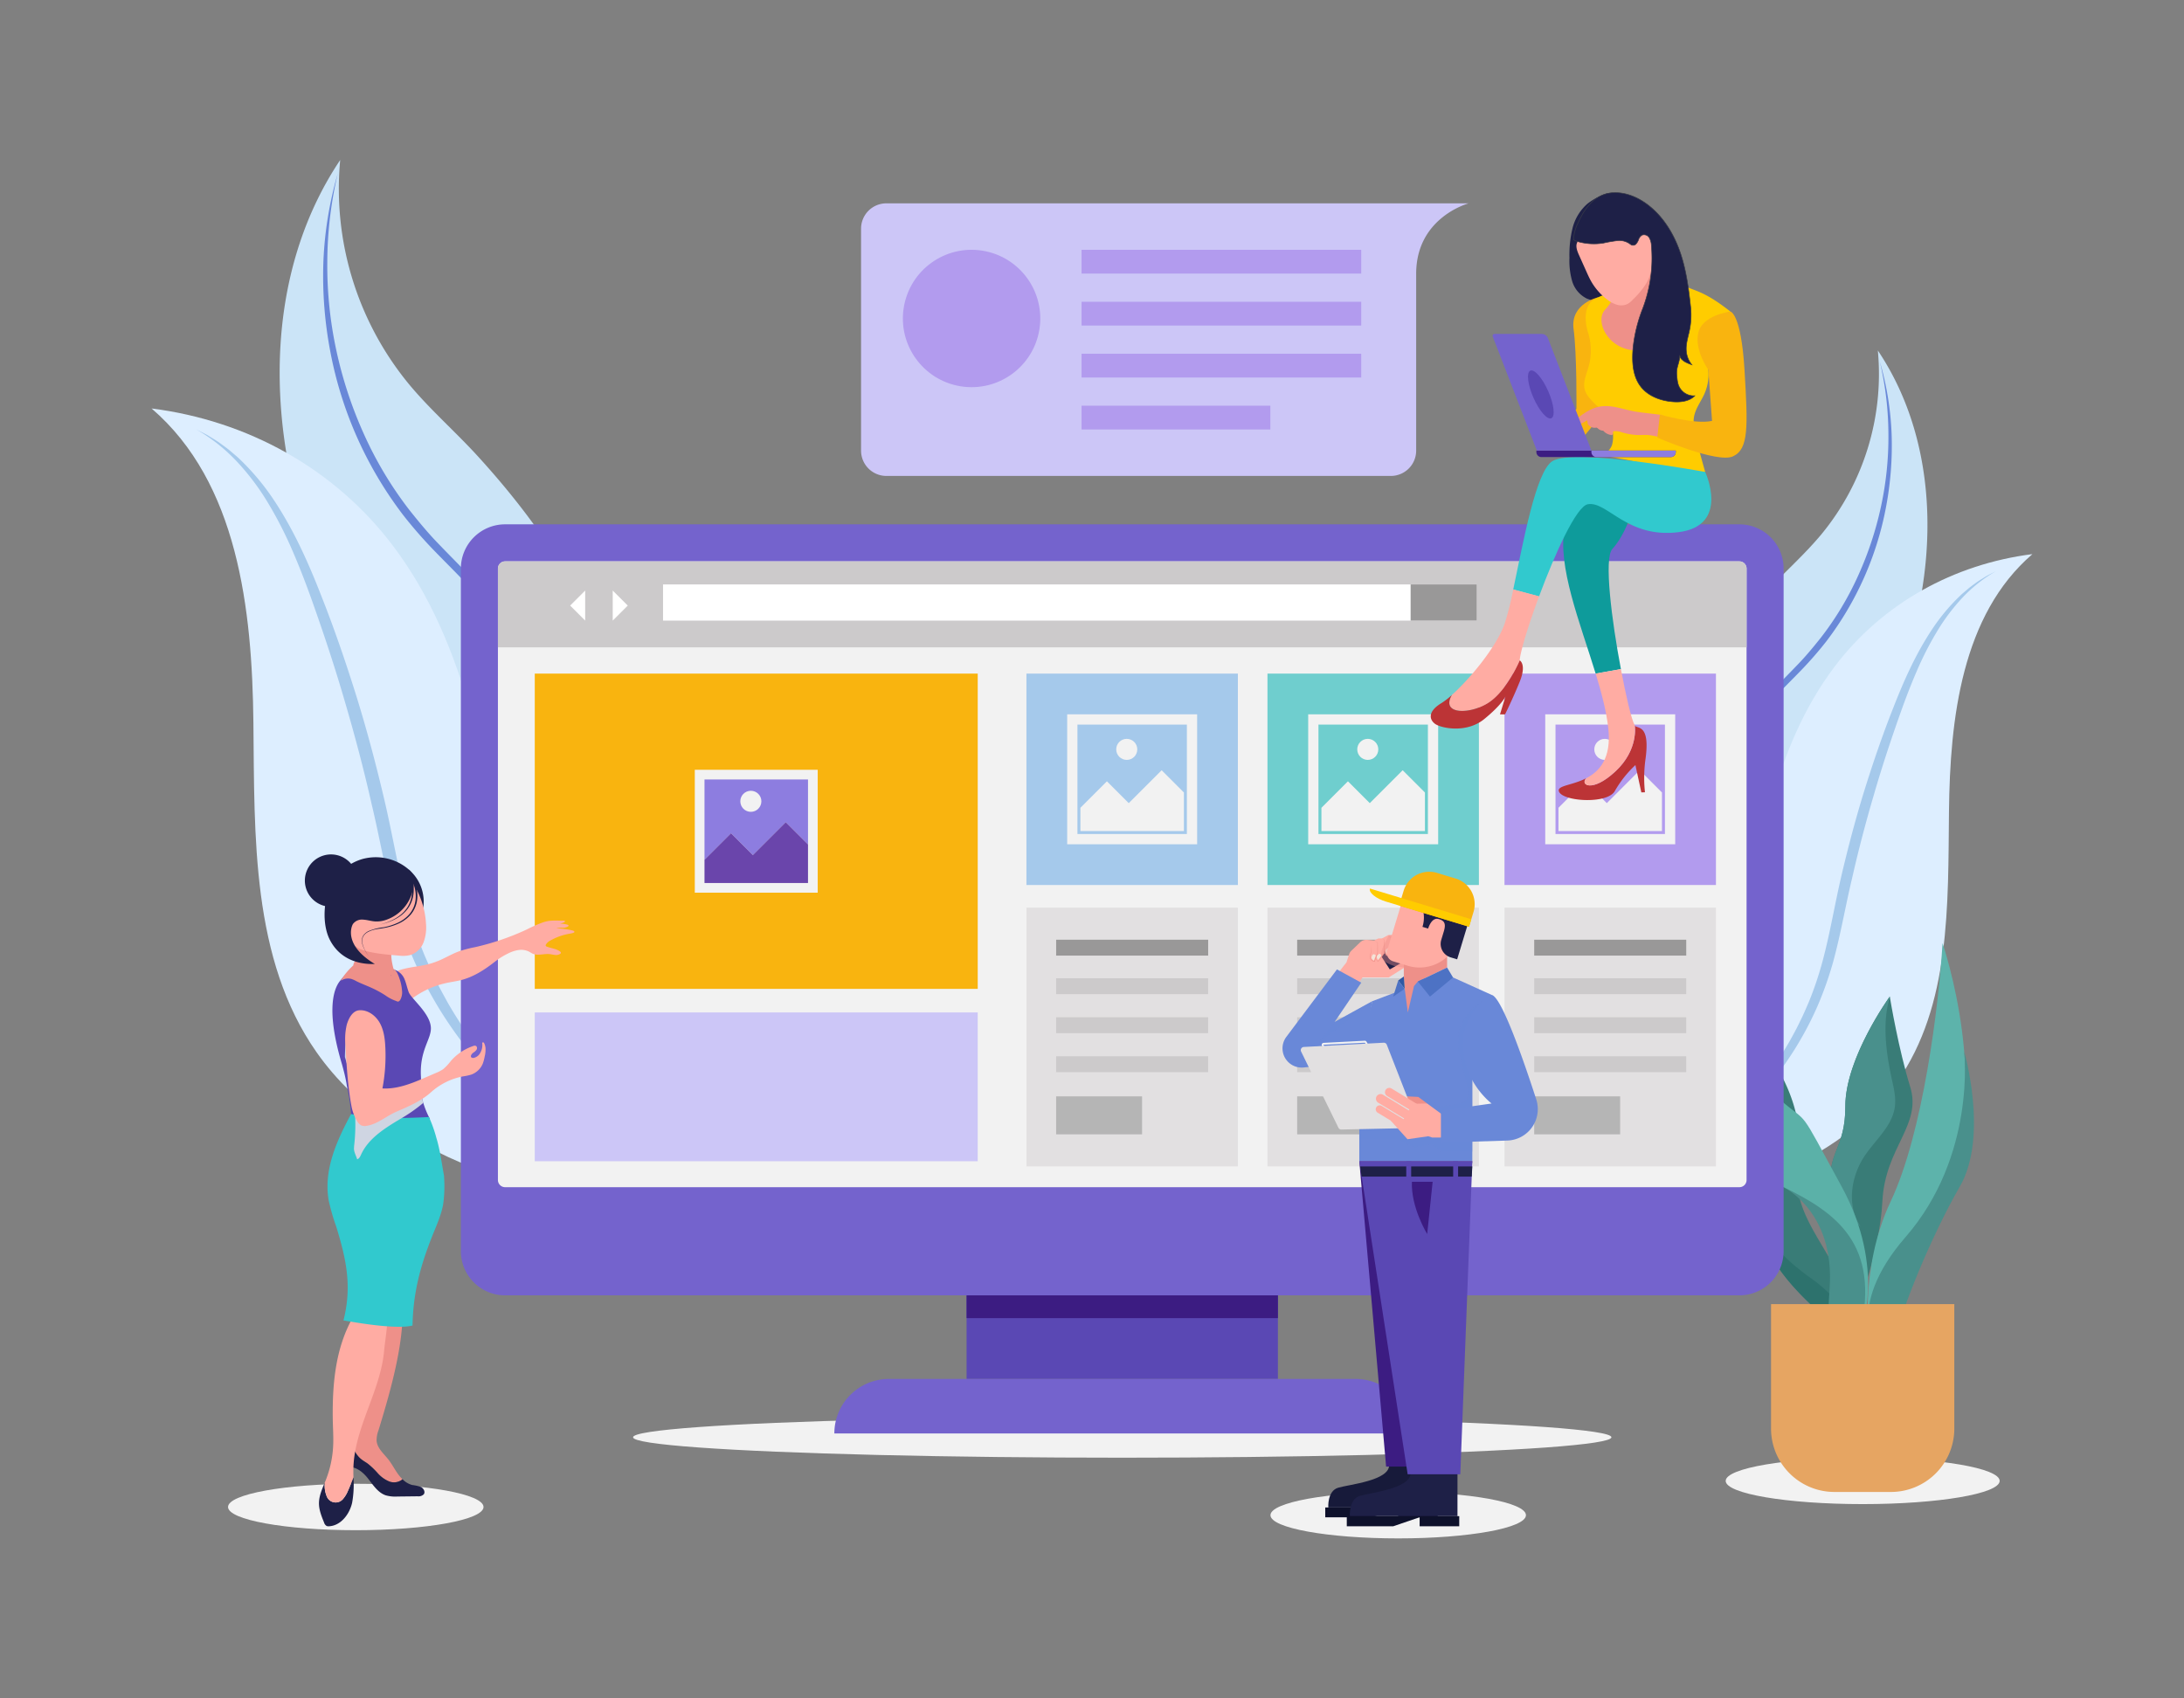 <svg xmlns="http://www.w3.org/2000/svg" viewBox="0 0 900 700"><rect x="0" y="0" width="900" height="700" fill="#808080" stroke="none"/><g data-name="Web Design and Development"><path fill="#cbe4f7" d="M252.565,295.232c-37.65,13.147-83.138-1.204-106.425-33.577-6.47-8.994-11.288-19.073-15.396-29.363-21.43-53.673-22.741-118.349,9.445-166.35a126.715,126.715,0,0,0,28.331,92.389c8.744,10.541,19.148,19.577,28.375,29.698C223.754,217.492,250.251,255.431,252.565,295.232Z"></path><path fill="#def" d="M284.435,501.078c-28.582-4.041-57.396-8.169-84.55-17.965s-52.873-25.797-69.441-49.435c-26.891-38.367-25.522-88.933-26.02-135.782s-6.434-98.996-41.96-129.542c39.47,4.987,75.4,24.763,99.398,56.494,31.154,41.192,38.824,94.846,48.421,145.593S244.766,468.006,284.435,501.078Z"></path><path fill="#a5c9eb" d="M80.651,176.848c1.625.843,3.271,1.662,4.893,2.532,1.553.979,3.15,1.906,4.68,2.936,1.471,1.107,3.005,2.147,4.425,3.327l2.11,1.799c.705.6,1.42,1.19,2.065,1.852a98.758,98.758,0,0,1,14.193,17.042c8.201,12.369,14.237,25.989,19.56,39.691,5.405,13.682,10.155,27.62,14.531,41.671,4.332,14.067,8.099,28.306,11.444,42.641,3.338,14.362,5.7,28.861,9.455,42.831a172.815,172.815,0,0,0,6.92,20.507c1.442,3.311,2.834,6.647,4.488,9.863,1.512,3.287,3.308,6.428,5.031,9.611a177.389,177.389,0,0,0,60.014,62.22c-26.094-13.5-48.281-34.692-63.719-60.037a167.55,167.55,0,0,1-10.26-19.773,177.845,177.845,0,0,1-7.505-21.005c-4.009-14.323-6.401-28.811-9.793-42.986-3.214-14.241-6.933-28.368-11.059-42.375-4.059-14.029-8.665-27.896-13.56-41.666-2.447-6.883-5.069-13.675-7.954-20.351a162.129,162.129,0,0,0-9.866-19.4,100.378,100.378,0,0,0-12.992-17.408A72.376,72.376,0,0,0,80.651,176.848Z"></path><path fill="#6988d8" d="M139.186,71.538a161.269,161.269,0,0,0-4.313,36.469,165.17,165.17,0,0,0,3.724,36.388,171.254,171.254,0,0,0,11.434,34.661,154.305,154.305,0,0,0,18.748,31.243c3.795,4.752,7.644,9.453,11.919,13.833,4.218,4.43,8.62,8.735,12.83,13.271a247.715,247.715,0,0,1,23.206,28.903c3.536,5.069,6.779,10.332,9.951,15.627,1.514,2.691,3.106,5.336,4.53,8.075l2.18,4.082,2.071,4.138c1.387,2.755,2.609,5.59,3.91,8.383,1.19,2.845,2.476,5.645,3.574,8.525,2.356,5.693,4.324,11.536,6.21,17.388a276.801,276.801,0,0,0-15.136-33.559c-2.833-5.438-5.939-10.724-9.126-15.953-3.276-5.175-6.617-10.309-10.242-15.241a271.194,271.194,0,0,0-23.403-28.219c-4.207-4.431-8.597-8.732-12.885-13.184a184.83,184.83,0,0,1-12.206-14.053,159.872,159.872,0,0,1-30.045-67.415,165.714,165.714,0,0,1-2.854-36.931A151.396,151.396,0,0,1,139.186,71.538Z"></path><path fill="#cbe4f7" d="M681.733,332.37c30.857,10.775,68.138-.987,87.224-27.52a111.921,111.921,0,0,0,12.618-24.065c17.564-43.99,18.638-96.997-7.741-136.338a103.854,103.854,0,0,1-23.22,75.721c-7.166,8.639-15.693,16.045-23.255,24.34C705.346,268.656,683.629,299.75,681.733,332.37Z"></path><path fill="#def" d="M655.613,501.078c23.426-3.312,47.041-6.695,69.296-14.723s43.334-21.142,56.913-40.516c22.039-31.445,20.917-72.888,21.326-111.285s5.273-81.136,34.39-106.17c-32.349,4.088-61.796,20.296-81.465,46.302-25.533,33.76-31.82,77.734-39.685,119.325S688.125,473.973,655.613,501.078Z"></path><path fill="#a5c9eb" d="M822.63,235.345c-1.332.691-2.681,1.362-4.01,2.075-1.273.802-2.582,1.562-3.836,2.406-1.206.907-2.463,1.76-3.627,2.727l-1.729,1.474c-.577.491-1.164.975-1.693,1.518a80.945,80.945,0,0,0-11.632,13.967c-6.722,10.138-11.668,21.3-16.031,32.53-4.43,11.214-8.323,22.637-11.91,34.153-3.551,11.529-6.638,23.199-9.38,34.948-2.736,11.771-4.671,23.654-7.749,35.103a141.643,141.643,0,0,1-5.671,16.808c-1.182,2.713-2.322,5.448-3.679,8.083-1.24,2.694-2.712,5.268-4.124,7.877a145.384,145.384,0,0,1-49.186,50.994,133.904,133.904,0,0,0,52.223-49.205,137.315,137.315,0,0,0,8.409-16.205,145.765,145.765,0,0,0,6.151-17.215c3.285-11.739,5.246-23.613,8.026-35.23,2.634-11.672,5.682-23.25,9.064-34.73,3.326-11.498,7.102-22.863,11.114-34.148,2.005-5.641,4.155-11.208,6.519-16.679a132.847,132.847,0,0,1,8.086-15.9,82.262,82.262,0,0,1,10.648-14.267A59.316,59.316,0,0,1,822.63,235.345Z"></path><path fill="#6988d8" d="M774.656,149.034a132.177,132.177,0,0,1,3.535,29.889,135.375,135.375,0,0,1-3.053,29.823,140.358,140.358,0,0,1-9.371,28.407,126.467,126.467,0,0,1-15.366,25.606c-3.11,3.895-6.265,7.747-9.769,11.337-3.457,3.631-7.064,7.159-10.515,10.877a203.034,203.034,0,0,0-19.019,23.688c-2.898,4.154-5.556,8.467-8.155,12.807-1.24,2.206-2.545,4.373-3.712,6.618l-1.787,3.345-1.697,3.392c-1.136,2.258-2.139,4.581-3.204,6.87-.975,2.332-2.03,4.627-2.929,6.987-1.931,4.666-3.544,9.454-5.089,14.251a226.854,226.854,0,0,1,12.405-27.504c2.322-4.456,4.867-8.79,7.48-13.075,2.685-4.241,5.423-8.449,8.394-12.491a222.274,222.274,0,0,1,19.181-23.128c3.448-3.631,7.046-7.157,10.56-10.806a151.504,151.504,0,0,0,10.004-11.518,131.027,131.027,0,0,0,24.624-55.252,135.825,135.825,0,0,0,2.339-30.268A124.087,124.087,0,0,0,774.656,149.034Z"></path><ellipse cx="146.614" cy="621.111" fill="#f2f2f2" rx="52.641" ry="9.569"></ellipse><ellipse cx="576.185" cy="624.49" fill="#f2f2f2" rx="52.641" ry="9.569"></ellipse><ellipse cx="462.463" cy="592.379" fill="#f2f2f2" rx="201.589" ry="8.418"></ellipse><ellipse cx="767.587" cy="610.361" fill="#f2f2f2" rx="56.45" ry="9.563"></ellipse><path fill="#397c77" d="M754.384,490.654c.156,1.59.39,3.329.725,5.255,3.812,21.744,9.153,45.773,9.153,45.773s10.299-24.029,11.445-46.538c1.146-22.501,16.404-31.272,11.438-47.294-4.732-15.297-8.077-35.217-8.366-36.987-.015-.078-.023-.125-.023-.125s-18.306,25.284-18.306,45.118C760.449,473.938,752.848,474.273,754.384,490.654Z"></path><path fill="#49908c" d="M754.384,490.654a137.166,137.166,0,0,0,12.404,14.993c-5.925-8.654-4.101-20.895,1.824-29.549,4.444-6.487,11.141-12.053,12.225-19.834.585-4.179-.585-8.366-1.458-12.49-2.269-10.728-3.703-22.649-.6-32.909-.015-.078-.023-.125-.023-.125s-18.306,25.284-18.306,45.118C760.449,473.938,752.848,474.273,754.384,490.654Z"></path><path fill="#397c77" d="M726.53,505.691c.008.008.008.008.008.016a31.612,31.612,0,0,0,1.107,6.3c5.723,19.53,38.523,41.883,38.523,41.883a.137.137,0,0,0-.008-.039c-3.438-35.825-29.362-48.026-25.167-74.012,4.132-25.627-12.864-45.914-13.34-46.467C736.58,450.226,724.745,484.757,726.53,505.691Z"></path><path fill="#2d726d" d="M726.538,505.706a31.612,31.612,0,0,0,1.107,6.3c5.723,19.53,38.523,41.883,38.523,41.883a.137.137,0,0,0-.008-.039c-.133-.85-2.534-14.65-19.904-27.038C731.122,516.013,727.349,507.959,726.538,505.706Z"></path><path fill="#5db3ab" d="M800.499,388.726s21.361,62.556,0,101.464-30.134,63.701-30.134,63.701-4.577-30.515,8.773-58.742S798.973,414.282,800.499,388.726Z"></path><path fill="#49908c" d="M734.51,489.045s21.742,9.918,19.454,41.959,2.289,40.051,2.289,40.051l10.299-22.124s9.155-28.227-8.01-51.876Z"></path><path fill="#5bb1a8" d="M697.128,410.849s15.258,4.959,16.402,25.938-1.144,41.577,20.979,52.258,40.433,23.649,32.041,59.886c0,0,11.062-25.557-7.629-59.886s-12.77-24.794-25.457-35.856S712.767,408.56,697.128,410.849Z"></path><path fill="#49908c" d="M809.421,433.37s10.152,34.975-1.794,55.675-24.714,52.145-27.186,64.844-6.59,4.049-6.59,4.049-14.592-18.181,11.411-48.085C814.423,476.318,809.421,433.37,809.421,433.37Z"></path><path fill="#e6a562" d="M805.35,537.495V588.792a26.129,26.129,0,0,1-26.129,26.129h-23.268A26.129,26.129,0,0,1,729.824,588.792V537.495Z"></path><path fill="#7463cd" d="M208.155,216.105H716.772a18.234,18.234,0,0,1,18.234,18.234V515.656a18.234,18.234,0,0,1-18.234,18.234H208.155a18.234,18.234,0,0,1-18.234-18.234V234.339A18.234,18.234,0,0,1,208.155,216.105Z"></path><path fill="#f2f2f2" d="M208.155,231.372H716.772a2.967,2.967,0,0,1,2.967,2.967V486.342a2.966,2.966,0,0,1-2.966,2.966H208.155a2.966,2.966,0,0,1-2.966-2.966V234.339A2.966,2.966,0,0,1,208.155,231.372Z"></path><path fill="#cccacb" d="M719.738,266.804V234.339a2.97,2.97,0,0,0-2.966-2.967H208.155a2.97,2.97,0,0,0-2.966,2.967v32.465Z"></path><rect width="128.296" height="34.453" x="398.316" y="533.89" fill="#5a48b4"></rect><rect width="128.296" height="9.39" x="398.316" y="533.89" fill="#3c1c82"></rect><path fill="#7463cd" d="M558.637,568.343H366.29a22.465,22.465,0,0,0-22.465,22.465h237.277A22.465,22.465,0,0,0,558.637,568.343Z"></path><path fill="#ccc6f7" d="M583.585,83.806H365.266a10.432,10.432,0,0,0-10.432,10.432v91.489a10.432,10.432,0,0,0,10.432,10.432H573.153a10.432,10.432,0,0,0,10.432-10.432V112.846c0-23.312,21.638-29.04,21.638-29.04Z"></path><circle cx="400.375" cy="131.266" r="28.308" fill="#b29bee" transform="rotate(-80.7 400.375 131.266)"></circle><rect width="115.251" height="9.802" x="445.698" y="102.958" fill="#b29bee"></rect><rect width="115.251" height="9.802" x="445.698" y="124.374" fill="#b29bee"></rect><rect width="115.251" height="9.802" x="445.698" y="145.79" fill="#b29bee"></rect><rect width="77.797" height="9.802" x="445.698" y="167.206" fill="#b29bee"></rect><polygon fill="#fff" points="241.145 243.396 234.951 249.59 241.145 255.783 241.145 243.396"></polygon><polygon fill="#fff" points="252.495 255.784 258.689 249.59 252.495 243.396 252.495 255.784"></polygon><rect width="335.353" height="14.906" x="273.224" y="240.878" fill="#fff"></rect><rect width="27.278" height="14.906" x="581.299" y="240.878" fill="#999898"></rect><rect width="182.54" height="129.94" x="220.372" y="277.627" fill="#f9b40f"></rect><rect width="87.132" height="87.132" x="422.983" y="277.627" fill="#a5c9eb"></rect><rect width="87.132" height="106.645" x="422.983" y="374.094" fill="#e2e0e1"></rect><rect width="62.647" height="6.547" x="435.226" y="387.306" fill="#999898"></rect><rect width="62.647" height="6.547" x="435.226" y="403.191" fill="#cccacb"></rect><rect width="62.647" height="6.547" x="435.226" y="419.265" fill="#cccacb"></rect><rect width="62.647" height="6.547" x="435.226" y="435.338" fill="#cccacb"></rect><rect width="35.409" height="15.66" x="435.226" y="451.867" fill="#b5b5b5"></rect><rect width="87.132" height="87.132" x="522.306" y="277.627" fill="#6fcece"></rect><rect width="87.132" height="106.645" x="522.306" y="374.094" fill="#e2e0e1"></rect><rect width="87.132" height="106.645" x="619.987" y="374.094" fill="#e2e0e1"></rect><rect width="62.647" height="6.547" x="534.548" y="387.306" fill="#999898"></rect><rect width="62.647" height="6.547" x="534.548" y="403.191" fill="#cccacb"></rect><rect width="62.647" height="6.547" x="534.548" y="419.265" fill="#cccacb"></rect><rect width="62.647" height="6.547" x="534.548" y="435.338" fill="#cccacb"></rect><rect width="35.409" height="15.66" x="534.548" y="451.867" fill="#b5b5b5"></rect><rect width="87.132" height="87.132" x="619.987" y="277.627" fill="#b29bee"></rect><rect width="62.647" height="6.547" x="632.229" y="387.306" fill="#999898"></rect><rect width="62.647" height="6.547" x="632.229" y="403.191" fill="#cccacb"></rect><rect width="62.647" height="6.547" x="632.229" y="419.265" fill="#cccacb"></rect><rect width="62.647" height="6.547" x="632.229" y="435.338" fill="#cccacb"></rect><rect width="35.409" height="15.66" x="632.229" y="451.867" fill="#b5b5b5"></rect><rect width="182.54" height="61.319" x="220.372" y="417.285" fill="#ccc6f7"></rect><path fill="#ee9089" d="M148.863,601.42c.846.681,1.813,1.196,2.693,1.833a32.632,32.632,0,0,1,4.095,3.923,13.077,13.077,0,0,0,4.542,3.332,5.538,5.538,0,0,0,5.391-.585c.1-.082.174-.186.266-.275a15.731,15.731,0,0,1-1.766-2.014c-1.453-2.003-2.57-4.241-4.108-6.181-1.876-2.367-4.477-4.517-4.772-7.523a11.069,11.069,0,0,1,.723-4.278c4.305-13.988,9.318-31.299,9.923-45.922-1.621-1.618-6.127,1.552-8.079,2.748a13.807,13.807,0,0,0-4.383,5.194,81.593,81.593,0,0,0-6.103,13.29c-1.006,2.838-1.854,5.73-2.673,8.628a89.558,89.558,0,0,0-3.395,16.127c-.065.714-.096,1.431-.11,2.149l3.254,2.35C145.455,596.863,146.633,599.624,148.863,601.42Z"></path><path fill="#1e2047" d="M173.45,612.861a16.729,16.729,0,0,0-3.594-.809,8.807,8.807,0,0,1-4.007-2.403c-.092.089-.166.194-.266.275a5.538,5.538,0,0,1-5.391.585,13.077,13.077,0,0,1-4.542-3.332,32.632,32.632,0,0,0-4.095-3.923c-.88-.636-1.847-1.151-2.693-1.833-2.23-1.797-3.408-4.558-4.502-7.204l-3.254-2.35a56.713,56.713,0,0,0,1.642,13.028c3.331-.971,6.627,1.61,8.783,4.328,2.157,2.718,4.13,5.95,7.412,7.077a14.443,14.443,0,0,0,4.873.501q4.156-.047,8.312-.095a3.02,3.02,0,0,0,2.506-.826C175.36,614.885,174.554,613.408,173.45,612.861Z"></path><path fill="#ffaca3" d="M161.78,401.17c4.141-2.435,9.198-2.498,13.88-3.574a31.797,31.797,0,0,0,5.411-1.766c2.766-1.186,5.361-2.764,8.194-3.778a56.272,56.272,0,0,1,6.583-1.696,104.995,104.995,0,0,0,21.248-7.276,56.067,56.067,0,0,1,6.697-2.935,16.073,16.073,0,0,1,1.678-.455c2.23-.455,4.536-.186,6.811-.259a1.132,1.132,0,0,1,.568.236c.08.319-.558.528-.905.688-.11.051-1.11.344-1.11.344s1.184.066,1.304.079c.741.082,1.974.319,2.143.6-.019.139-.032.327-.147.409a4.246,4.246,0,0,1-2.405.599,8.328,8.328,0,0,0-2.494.243,30.312,30.312,0,0,1,6.601.856c.378.085.825.248.895.629-.091.475-1.94.683-2.951.894a24.101,24.101,0,0,0-6.864,2.572,4.554,4.554,0,0,0-1.932,1.701.638.638,0,0,0-.071.571.693.693,0,0,0,.381.28c1.837.753,3.984.85,5.54,2.083a.65.65,0,0,1,.31.488.599.599,0,0,1-.287.42,3.161,3.161,0,0,1-2.16.462c-.75-.068-1.481-.273-2.23-.348-2.322-.234-4.794.764-6.934-.167-.557-.242-1.053-.604-1.594-.881a7.316,7.316,0,0,0-4.368-.612,14.611,14.611,0,0,0-4.233,1.417,29.44,29.44,0,0,0-5.345,3.337c-4.342,3.408-9.089,6.492-14.466,7.734-1.9.439-3.836.705-5.74,1.123a36.723,36.723,0,0,0-16.059,8.051,11.603,11.603,0,0,0-1.089-3.335A39.39,39.39,0,0,0,161.78,401.17Z"></path><path fill="#1e2047" d="M168.458,358.401a17.254,17.254,0,0,1,5.631,17.375c-2.71,10.97-13.036-12.932-13.036-12.932Z"></path><path fill="#ee9089" d="M161.39,395.633a30.582,30.582,0,0,0,3.934,11.17,10.498,10.498,0,0,1,1.303,2.934,3.118,3.118,0,0,1-.8,2.97c-1.09.948-2.763.649-4.119.152a25.927,25.927,0,0,1-7.474-4.435,15.212,15.212,0,0,1-2.919-3.014c-.958-1.387-4.249-2.938-4.231-4.623.074-6.827-1.872-11.535-.312-17.241a4.355,4.355,0,0,1,.912-1.874,4.782,4.782,0,0,1,1.745-1.045,12.27,12.27,0,0,1,5.717-1.154c2.309.223,7.729,2.746,7.861,5.482.074,1.542-1.253,3.576-1.515,5.17A19.67,19.67,0,0,0,161.39,395.633Z"></path><path fill="#ffaca3" d="M175.56,380.834a17.444,17.444,0,0,1-1.011,7.543,8.856,8.856,0,0,1-5.295,5.209,13.065,13.065,0,0,1-4.871.28c-4.22-.325-12.303-.997-16.134-2.796-4.809-2.258-4.909-6.322-6.928-11.236a11.673,11.673,0,0,1-.817-2.806,9.797,9.797,0,0,1,1.661-6.607,16.942,16.942,0,0,1,5.013-4.759,41.484,41.484,0,0,1,8.854-4.157,20.479,20.479,0,0,1,6.705-1.478c1.763-.007,4.479.349,5.847,1.602,1.377,1.262,2.438,3.708,3.277,5.364A34.677,34.677,0,0,1,175.56,380.834Z"></path><path fill="#1e2047" d="M146.674 359.616a10.784 10.784 0 11-13.584-6.934A10.784 10.784 0 01146.674 359.616zM169.737 361.666a16.099 16.099 0 01.663 6.723 12.814 12.814 0 01-2.437 6.231 14.573 14.573 0 01-2.329 2.413 17.578 17.578 0 01-2.801 1.813 25.253 25.253 0 01-6.244 2.217 25.145 25.145 0 006.141-2.406 17.305 17.305 0 002.697-1.871 14.192 14.192 0 002.187-2.417 12.276 12.276 0 002.144-6.044 15.403 15.403 0 00-.824-6.351z"></path><path fill="#1e2047" d="M167.848,359.259a7.261,7.261,0,0,1,2.191,2.496,14.349,14.349,0,0,1,1.284,2.962,14.586,14.586,0,0,1,.551,6.372,11.573,11.573,0,0,1-2.587,5.824,14.421,14.421,0,0,1-5.112,3.765,25.191,25.191,0,0,1-6.056,1.825c-1.038.199-2.087.291-3.104.498a12.585,12.585,0,0,0-2.967.924,5.108,5.108,0,0,0-2.324,1.962,4.223,4.223,0,0,0-.379,3.002,14.474,14.474,0,0,0,2.914,5.5,14.52,14.52,0,0,1-3.022-5.478,4.359,4.359,0,0,1,.343-3.105,5.294,5.294,0,0,1,2.371-2.079,22.398,22.398,0,0,1,6.107-1.547,24.815,24.815,0,0,0,5.931-1.895,13.937,13.937,0,0,0,4.88-3.715,10.977,10.977,0,0,0,2.364-5.568,13.892,13.892,0,0,0-.628-6.055,13.572,13.572,0,0,0-1.26-2.779,6.524,6.524,0,0,0-1.942-2.173Z"></path><path fill="#5a48b4" d="M140.92,438.63c.702,2.53,1.365,5.087,1.828,7.684.066.358.106.702.172,1.06,1.921,8.73,2.623,17.5,1.192,26.084-.106,1.298-.252,2.596-.411,3.895,2.703.45,5.299,1.272,7.882,1.325,3.007.066,6.293-2.212,8.902-3.524,4.385-2.199,8.863-4.981,13.512-6.875a7.88,7.88,0,0,1,3.166-7.114,37.035,37.035,0,0,1-2.729-6.597,27.909,27.909,0,0,1-.861-3.749c-.371-2.305.03-4.631-.106-7.034-.631-11.186,4.408-15.465,4.085-20.386-.387-5.875-8.112-11.766-9.132-14.495-.689-1.828-1.033-3.789-1.828-5.59a6.747,6.747,0,0,0-4.412-3.749c.609,1.868-.53,2.438-2.437,2.954-1.417.384-3.007,1.563-4.385,1.02-3.259-1.285-6.412-2.822-9.565-4.358-.742.543-1.523.861-2.226,1.444a19.613,19.613,0,0,0-3.034,3.166C139.847,404.677,132.657,411.115,140.92,438.63Z"></path><path fill="#ee9089" d="M165.654,408.118a18.425,18.425,0,0,0-1.058-4.854l-.008-.024a14.61,14.61,0,0,0-.732-1.849,3.687,3.687,0,0,0-.629-1.067,4.849,4.849,0,0,0-1.141-1.17,2.894,2.894,0,0,1-1.098,2.985c.021.016.052.049.078.075a.634.634,0,0,0-.068.067c-.002-.049-.009-.092-.011-.141-2.696-.854-5.862-1.518-8.558-2.372a13.54,13.54,0,0,1-3.069-1.257,6.143,6.143,0,0,1-2.547-2.8,3.094,3.094,0,0,0-1.224,2.202,5.547,5.547,0,0,0-.59.539,27.162,27.162,0,0,0-2.344,2.522,20.532,20.532,0,0,0-2.19,3.269,5.174,5.174,0,0,1,4.533-.703,12.507,12.507,0,0,1,1.784.819c2.016,1.026,4.149,1.799,6.21,2.728a44.489,44.489,0,0,1,5.726,3.104,17.254,17.254,0,0,0,4.607,2.397c.014.007.024.019.038.026a1.299,1.299,0,0,0,.684.193c.036-.003.061-.033.095-.041.082.011.158.045.241.052-.021-.043-.036-.089-.057-.132a1.502,1.502,0,0,0,.563-.497A6.377,6.377,0,0,0,165.654,408.118Z"></path><path fill="#1e2047" d="M170.558 363.265a5.677 5.677 0 00-1.802-4.595q-.484-.45-.999-.866a20.818 20.818 0 00-18.667-3.682 21.337 21.337 0 00-13.614 12.783c-2.273 6.037-2.482 14.832.5 20.552 5.451 10.458 16.513 9.887 18.483 9.854-12.424-7.457-9.922-14.982-9.006-16.49a4.613 4.613 0 014.276-1.78c1.621.089 3.191.619 4.81.731a11.968 11.968 0 004.075-.489 16.883 16.883 0 0011.92-15.95C170.544 363.365 170.552 363.337 170.558 363.265zM141.464 617.674a3.936 3.936 0 01-6.88-1.123 11.339 11.339 0 01-.792-4.473c-.009-.304.001-.608-.003-.912-1.126 2.725-2.334 5.464-2.346 8.39-.011 2.761 1.054 5.399 2.101 7.954a2.454 2.454 0 001.052 1.42 2.111 2.111 0 00.998.131c4.851-.254 8.43-4.937 9.511-9.673a42.413 42.413 0 00.544-10.503c-.691 1.83-1.418 3.647-2.211 5.436A12.039 12.039 0 01141.464 617.674z"></path><path fill="#ffaca3" d="M158.308,556.559c.276-3.194,1.411-10.074,1.341-13.279-.649-1.042-2.89.983-4.079.68a9.42,9.42,0,0,0-2.256-.205c-2.014-.017-6.327-.044-8.339-.002-6.721,12.338-8.004,26.576-7.852,40.626.043,3.912.363,7.826.16,11.733a44.028,44.028,0,0,1-2.952,13.71c-.175.448-.358.895-.543,1.343.004.304-.006.608.003.912a11.339,11.339,0,0,0,.792,4.473,3.936,3.936,0,0,0,6.88,1.123,12.039,12.039,0,0,0,1.974-3.353c.793-1.789,1.52-3.606,2.211-5.436-.032-1.344-.054-2.687-.011-4.024C146.183,588.158,156.869,573.209,158.308,556.559Z"></path><path fill="#31c9ce" d="M182.983,484.616c-.989-5.242-1.608-10.586-3.191-15.746a55.27,55.27,0,0,0-3.02-8.47c-11.821.594-23.26.677-32.087-1.266-6.029,11.208-11.425,23.162-9.225,35.698a90.018,90.018,0,0,0,3.122,10.81c4.222,13.701,6.476,24.671,2.962,38.571,4.586.79,21.381,3.811,28.456,2.121.261-13.472,3.155-24.363,8.124-36.887,1.706-4.3,3.692-8.545,4.498-13.101a52.602,52.602,0,0,0,.388-10.98Z"></path><path d="M145.928,472.265c-.026.305-.04.623-.053.927-.092,1.537.875,3.14,1.312,4.623.848-.252,1.258-1.179,1.629-1.987,3.034-6.637,9.671-10.757,15.923-14.519a65.654,65.654,0,0,0,9.697-6.743,27.909,27.909,0,0,1-.861-3.749c-4.398,2.398-9.035,4.199-14.056,4.358a5.683,5.683,0,0,1-1.947-.212,4.893,4.893,0,0,1-1.894-1.391c-2.636-2.888-3.577-6.955-3.776-10.863-.199-3.921.252-7.842-.053-11.75a30.364,30.364,0,0,0-1.947-8.584c-.636-1.656-2.438-3.802-4.173-4.133-3.087,4.716-3.378,10.664-3.577,16.308-.013.358-.013.742-.026,1.099C145.702,447.36,147.332,460.528,145.928,472.265Z" style="mix-blend-mode:multiply" fill="#cfd5e2"></path><path fill="#ffaca3" d="M144.867,456.087a17.709,17.709,0,0,0,2.369,6.056,4.172,4.172,0,0,0,1.691,1.717,3.894,3.894,0,0,0,2.183.157c4.17-.644,7.566-3.572,11.361-5.416.887-.431,1.8-.804,2.703-1.198,4.457-1.944,8.876-4.016,12.489-7.27a27.239,27.239,0,0,1,13.191-6.504,22.591,22.591,0,0,0,3.317-.715,8.077,8.077,0,0,0,4.771-4.525,15.951,15.951,0,0,0,.763-2.828,12.166,12.166,0,0,0,.37-3.593,6.08,6.08,0,0,0-.501-1.894.824.824,0,0,0-.332-.427c-.164-.084-.558.02-.531.202a6.377,6.377,0,0,1-.882,4.231,3.87,3.87,0,0,1-2.644,1.932,1.283,1.283,0,0,1-.901-.161.752.752,0,0,1-.172-.853,2.575,2.575,0,0,1,.989-1.173,5.146,5.146,0,0,0,1.171-1.021,1.314,1.314,0,0,0,.137-1.458.932.932,0,0,0-.23-.236,1.336,1.336,0,0,0-1.106-.007,21.167,21.167,0,0,0-9.275,6.174,21.74,21.74,0,0,1-3.089,3.32,14.334,14.334,0,0,1-2.998,1.588q-2.738,1.184-5.476,2.367c-5.267,2.277-10.91,4.379-16.639,4.053a72.204,72.204,0,0,0,1.187-17.133c-.172-3.43-.623-6.954-2.317-9.942s-4.886-5.341-8.315-5.149c-2.814.158-4.439,3.209-5.236,5.913a24.888,24.888,0,0,0-.55,8.395C142.816,439.029,143.308,447.882,144.867,456.087Z"></path><polygon fill="#6988d8" points="614.672 410.044 613.972 413.133 606.722 445.213 606.722 478.604 560.152 478.604 560.152 433.383 565.532 412.644 580.862 406.804 584.272 403.514 598.782 402.863 614.672 410.044"></polygon><path d="M613.972,413.134l-7.25,32.08v29.41h-12.94l-3.41-2.96-7.42,1.18-7.13-3.3h-15.66l-.01-.01v-9.06c5.27-3.15,13.5-8.03,17.62-10.1,6.33-3.2,12.6,4.49,14.26,5.2,1.65.71,10.88-.12,12.42-2.48,1.54-2.37.24-4.73-3.08-19.05-3.31-14.31,9.62-21.4,9.62-21.4Z" style="mix-blend-mode:multiply" fill="#6988d8" opacity=".5"></path><path fill="#171a3a" d="M551.443,613.17c4.551-1.356,21.015-2.905,21.015-9.297h19.271v17.434h-44.353S546.891,614.526,551.443,613.17Z"></path><polygon fill="#0e112b" points="592.456 621.308 592.456 625.377 576.137 625.377 576.137 621.745 565.24 625.377 546.116 625.377 546.116 621.308 547.375 621.308 592.456 621.308"></polygon><polygon fill="#3c1c82" points="560.155 478.606 571.199 604.464 592.897 604.464 606.725 478.606 560.155 478.606"></polygon><path fill="#1e2047" d="M560.322,616.554c4.551-1.39,21.014-2.978,21.014-9.531h19.272v17.872h-44.353S555.77,617.944,560.322,616.554Z"></path><polygon fill="#0e112b" points="601.335 624.895 601.335 629.068 585.016 629.068 585.016 625.343 574.119 629.068 554.996 629.068 554.996 624.895 556.255 624.895 601.335 624.895"></polygon><polygon fill="#5a48b4" points="560.158 478.606 580.078 607.628 601.776 607.628 606.729 478.606 560.158 478.606"></polygon><polygon fill="#1e2047" points="560.488 480.739 561.08 484.948 606.485 484.948 606.729 480.739 560.488 480.739"></polygon><rect width="2.031" height="8.251" x="598.837" y="478.606" fill="#5a48b4" transform="rotate(180 599.852 482.731)"></rect><rect width="2.03" height="8.251" x="579.499" y="478.606" fill="#5a48b4" transform="rotate(180 580.514 482.731)"></rect><path fill="#3c1c82" d="M590.376,487.077l-2.249,21.547s-6.76-10.994-6.294-21.547Z"></path><path fill="#ffaca3" d="M551.481,401.187c0-.301,3.373-4.518,3.373-4.518l1.095-3.331a3.725,3.725,0,0,1,.965-1.53l3.581-3.424a3.726,3.726,0,0,1,2.916-1.017l2.888.266,1.687-.843h1.506l2.53-1.385h2.349l6.927,11.806-9.036,5.657h-10.783l-1.988,2.897Z"></path><polygon fill="#1e2047" points="569.344 394.307 572.718 399.546 581.299 394.692 576.568 387.331 568.742 393.178 569.344 394.307"></polygon><path fill="#ffaca3" d="M564.939,389.593l.225,2.507-.512,1.506a1.986,1.986,0,0,0,1.337,2.549l.4.114,1.31-3.662v-4.141l-1.4-.833"></path><path fill="#ffaca3" d="M569.492,386.79l.976.588v5.424l-2.589,3.468a2,2,0,0,1-.682-2.257"></path><path fill="#ee9089" d="M564.939,389.593l.292,2.501.002.013-.005.015-.408,1.241a2.191,2.191,0,0,0-.147,1.235,1.903,1.903,0,0,0,.614,1.053,2.468,2.468,0,0,0,1.136.504l-.144.074c.412-1.23.887-2.436,1.327-3.656l-.005.033c.018-1.38.016-2.76.052-4.141l.023.04-1.376-.873,1.425.793.022.012.001.028c.036,1.38.034,2.761.052,4.141l.001.016-.006.018c-.432,1.222-.831,2.457-1.292,3.668l-.038.103-.105-.029a2.682,2.682,0,0,1-1.211-.575,2.102,2.102,0,0,1-.656-1.176,2.364,2.364,0,0,1,.178-1.321l.432-1.233-.003.028Z"></path><path fill="#f4e3d7" d="M566.963 393.766l-.798 2.148s-1.122-.666-.956-1.403.579-1.289.956-1.227A1.9 1.9 0 01566.963 393.766zM569.344 393.889l-1.441 1.781s-.851-.99-.458-1.634c.393-.645.959-1.037 1.297-.858A1.9 1.9 0 01569.344 393.889z"></path><path fill="#ee9089" d="M569.492,386.79l.998.551.019.011.001.025c.066,1.808.076,3.615.085,5.424l0.0.042-.025.034c-.871,1.15-1.732,2.307-2.626,3.44l-.053.067-.06-.05a2.132,2.132,0,0,1-.715-1.069,1.948,1.948,0,0,1,.08-1.254,1.898,1.898,0,0,0,.01,1.225,2.171,2.171,0,0,0,.719.965l-.112.018c.832-1.179,1.696-2.334,2.552-3.495l-.025.076c.008-1.808.019-3.616.085-5.424l.02.036Z"></path><path fill="#ffaca3" d="M572.022,385.404l1.574,1.745-.435,4.438-1.678,2.298s-.929-.446-.973-3.477"></path><path fill="#ee9089" d="M572.022,385.405c.544.564,1.099,1.118,1.632,1.693l.022.024-.002.036c-.105,1.483-.25,2.962-.385,4.443l-.003.035-.021.028-1.695,2.285-.062.083-.071-.05a1.7,1.7,0,0,1-.566-.806,5.01,5.01,0,0,1-.251-.908,10.208,10.208,0,0,1-.11-1.858,10.861,10.861,0,0,0,.242,1.832,4.86,4.86,0,0,0,.279.867,1.604,1.604,0,0,0,.498.681l-.132.033,1.661-2.309-.024.062c.154-1.478.3-2.958.485-4.433l.019.059C573.022,386.613,572.528,386.003,572.022,385.405Z"></path><path fill="#f4e3d7" d="M572.894,391.51l-1.441,1.781s-.851-.99-.458-1.635c.393-.645.96-1.037,1.297-.858A1.9,1.9,0,0,1,572.894,391.51Z"></path><path d="M569.674,390.973a6.97,6.97,0,0,0-.531,3.219,4.486,4.486,0,0,0,2,2.458,14.537,14.537,0,0,0,6.673,1.984c.349.037.7.067,1.05.099l2.433-1.523-6.927-11.807h-2.06C571.5,387.294,570.329,389.021,569.674,390.973Z" style="mix-blend-mode:multiply" fill="#ee9089" opacity=".4"></path><polygon fill="#ee9089" points="578.865 407.567 580.152 417.285 582.7 406.403 584.275 404.53 596.328 398.778 596.328 390.946 578.493 395.391 578.493 402.868 578.865 407.567"></polygon><path fill="#ffaca3" d="M578.915,367.756l-7.284,24.017a3.621,3.621,0,0,0,2.512,4.459l6.004,1.821a16.726,16.726,0,0,0,20.86-11.152l3.457-11.397Z"></path><path fill="#1e2047" d="M585.743,372.957l.417,1.292a12.733,12.733,0,0,1,.069,7.609l-.046.152,2.334.708s1.339-4.627,4.135-3.97c2.795.656,3.24,2.129,2.303,5.222l-1.026,3.384a5.792,5.792,0,0,0,3.861,7.224l2.684.814,4.362-14.381Z"></path><path fill="#f9b40f" d="M592.318,359.811l7.41,2.247a11.031,11.031,0,0,1,7.535,13.656l-1.898,6.258-28.796-8.733,1.898-6.258A11.031,11.031,0,0,1,592.318,359.811Z"></path><path fill="#fc0" d="M564.523,366.214c-.517,1.706,2.454,4.117,6.637,5.386l34.204,10.374.937-3.089Z"></path><polygon fill="#4d72c4" points="584.275 404.53 589.277 410.752 598.78 402.868 596.328 398.778 584.275 404.53"></polygon><polygon fill="#2f59a3" points="578.865 407.567 576.185 404.116 578.493 402.463 578.865 407.567"></polygon><polygon fill="#4d72c4" points="576.185 404.116 574.112 410.752 578.865 407.567 576.185 404.116"></polygon><path fill="#6988d8" d="M550.944,399.546l10.018,5.469-11.003,16.209,15.57-8.583-4.895,25.006-23.429,2.322a7.918,7.918,0,0,1-7.114-12.631Z"></path><polygon points="549.959 421.225 543.39 429.758 565.529 412.641 549.959 421.225" style="mix-blend-mode:multiply" fill="#6988d8" opacity=".5"></polygon><path fill="#f2f2f2" d="M546.567,433.38a.838.838,0,0,1-.731-.422l-1.077-1.882a.84.84,0,0,1,.685-1.256l16.92-.878a.828.828,0,0,1,.773.422l1.075,1.881a.839.839,0,0,1-.684,1.255l-16.921.879C546.594,433.38,546.581,433.38,546.567,433.38Zm-1.139-2.687,1.076,1.882,16.985-.842a.068.068,0,0,0,.057-.036l-1.078-1.949-16.985.843-.39.295Z"></path><polygon fill="#ee9089" points="588.121 454.811 584.448 452.099 577.774 451.768 584.448 456.528 588.121 454.811"></polygon><path fill="#e2e0e1" d="M584.184,463.113l-12.703-32.524a1.306,1.306,0,0,0-1.286-.829l-32.921,1.754a1.306,1.306,0,0,0-1.104,1.879l15.383,31.417a1.306,1.306,0,0,0,1.201.732l30.242-.647A1.306,1.306,0,0,0,584.184,463.113Z"></path><path fill="#ffaca3" d="M573.443 448.637a1.791 1.791 0 10-1.861 3.062l12.65 7.689 1.861-3.061zM581.482 462.717l-13.546-8.234a1.919 1.919 0 01-.643-2.636h0a1.919 1.919 0 012.636-.643l13.546 8.234zM569.396 455.813a1.624 1.624 0 00-1.687 2.776l11.467 6.97 1.687-2.775z"></path><polygon fill="#ffaca3" points="573.082 461.855 580.005 469.541 588.582 468.31 590.236 468.849 595.813 468.849 594.813 459.734 588.121 454.811 582.145 454.923 577.774 462.34 573.082 461.855"></polygon><path fill="#6988d8" d="M614.67,410.044A23.396,23.396,0,0,0,602.9,431.161c.294,15.076,11.77,23.65,11.77,23.65L593.778,457.795v13.16l27.369-.871A12.967,12.967,0,0,0,633.077,453.128C627.451,435.784,618.692,410.81,614.67,410.044Z"></path><rect width="50.656" height="50.656" x="286.314" y="317.269" fill="#f2f2f2"></rect><polygon fill="#8d7de0" points="310.238 352.422 323.799 338.861 332.971 348.034 332.971 321.269 290.314 321.269 290.314 354.344 301.237 343.421 310.238 352.422"></polygon><polygon fill="#6a45ab" points="323.799 338.861 310.238 352.422 301.237 343.421 290.314 354.344 290.314 363.925 332.971 363.925 332.971 348.034 323.799 338.861"></polygon><circle cx="309.414" cy="330.263" r="4.34" fill="#f2f2f2"></circle><polygon fill="#f2f2f2" points="478.706 317.458 465.145 331.018 456.144 322.017 445.221 332.94 445.221 342.521 487.878 342.521 487.878 326.63 478.706 317.458"></polygon><path fill="#f2f2f2" d="M439.771,294.414v53.558h53.558V294.414Zm49.329,32.527v16.802h-45.099V298.643h45.099Z"></path><circle cx="464.321" cy="308.859" r="4.34" fill="#f2f2f2"></circle><polygon fill="#f2f2f2" points="578.028 317.458 564.467 331.018 555.466 322.017 544.543 332.94 544.543 342.521 587.2 342.521 587.2 326.63 578.028 317.458"></polygon><path fill="#f2f2f2" d="M539.092,294.414v53.558h53.558V294.414Zm49.329,32.527v16.802h-45.099V298.643h45.099Z"></path><circle cx="563.643" cy="308.859" r="4.34" fill="#f2f2f2"></circle><polygon fill="#f2f2f2" points="675.709 317.458 662.148 331.018 653.148 322.017 642.225 332.94 642.225 342.521 684.881 342.521 684.881 326.63 675.709 317.458"></polygon><path fill="#f2f2f2" d="M636.774,294.414v53.558h53.558V294.414Zm49.329,32.527v16.802H641.003V298.643H686.102Z"></path><circle cx="661.324" cy="308.859" r="4.34" fill="#f2f2f2"></circle><path fill="#0e9b9b" d="M664.4,226.296c5.441-5.99,7.901-14.976,7.901-14.976-3.54-4.085-23.145-16.61-27.502,5.769-3.16,16.233,6.285,39.404,12.752,60.538l10.404-1.863C664.166,255.805,660.896,230.154,664.4,226.296Z"></path><path fill="#1e2047" d="M665.617,79.723c-2.328-.709-4.802.325-6.964,1.443a25.231,25.231,0,0,0-4.509,2.824,19.756,19.756,0,0,0-6.172,10.261,46.821,46.821,0,0,0-1.224,12.072,30.181,30.181,0,0,0,1.102,9.484,11.72,11.72,0,0,0,5.925,7.189,13.295,13.295,0,0,0,2.865.861,18.205,18.205,0,0,0,9.12-.269,11.166,11.166,0,0,0,6.835-5.789,16.326,16.326,0,0,0,1.135-5.058,21.279,21.279,0,0,0-.222-7.285,21.606,21.606,0,0,0-3.699-7.155,77.668,77.668,0,0,0-6.409-7.843,10.605,10.605,0,0,1,.594-3.966c.284-.734.648-1.435.918-2.175A9.984,9.984,0,0,0,665.617,79.723Z"></path><path fill="#f9b40f" d="M658.611,122.527s-11.578,2.529-10.157,13.093,1.172,32.926,1.172,32.926l-7.85,6.867,9.82,5.662s9.02-9.888,9.724-13.937S658.611,122.527,658.611,122.527Z"></path><path fill="#fc0" d="M654.431,137.101a24.72,24.72,0,0,1,.173,14.216c-.867,2.998-2.323,6.067-1.583,9.099.625,2.564,2.687,4.48,4.558,6.342a28.027,28.027,0,0,1,5.747,7.507,12.564,12.564,0,0,1,.935,9.223,6.625,6.625,0,0,1-4.696,4.093c12.151,2.064,24.071,4.348,35.647,8.579a3.793,3.793,0,0,1,1.597-.864q2.937-.388,5.874-.775c-1.394-4.951-2.741-9.745-3.89-14.758-.608-2.655-1.185-5.404-.689-8.082.623-3.37,2.85-6.189,4.248-9.319a19.92,19.92,0,0,0,1.438-11.394c-1.048-6.144.877-12.822,4.084-18.167a12.798,12.798,0,0,1,1.418-1.992,8.303,8.303,0,0,1,3.796-2.398c-4.331-3.374-8.749-6.497-13.86-8.505-1.245-.489-2.508-.935-3.726-1.488a23.094,23.094,0,0,1-6.161-4.104c-3.519-3.271-10.458-.294-14.958,1.387s-8.71,4.065-13.189,5.802a17.406,17.406,0,0,0-5.156,2.566C652.664,126.933,653.099,132.884,654.431,137.101Z"></path><path fill="#ee9089" d="M684.548,170.974q-3.4-.406-6.801-.813c-1.473-.176-2.947-.352-4.404-.627-4.636-.875-9.262-2.752-13.916-1.985-4.438.732-8.107,3.746-11.543,6.649a3.804,3.804,0,0,0,3.502.481,5.997,5.997,0,0,0,.648-.321q1.041-.569,2.082-1.137a10.516,10.516,0,0,0,.221,1.567,1.884,1.884,0,0,0,.71.734,3.069,3.069,0,0,0,2.63.744c.36-.126.743.291,1.039.531a3.195,3.195,0,0,0,1.955.709,5.098,5.098,0,0,0,3.209,1.765c.201.26.769-.181.792-.508s-.059-.723.195-.931a.737.737,0,0,1,.385-.131,7.911,7.911,0,0,1,3.079.478,25.823,25.823,0,0,0,6.745,1.129c1.25.013,2.502-.11,3.75-.038a24.006,24.006,0,0,1,3.425.532q1.725.354,3.45.708a11.742,11.742,0,0,1-.137-4.904,8.693,8.693,0,0,0,.257-2.046C685.76,172.627,685.475,171.085,684.548,170.974Z"></path><path fill="#f9b40f" d="M713.087,128.411s4.401.694,5.809,24.112,1.761,32.574-4.754,35.567-31.19-7.747-31.19-7.747l1.082-9.508s14.262,4.226,21.481,2.641l-1.535-21.075s-5.86-8.154-4.099-15.373S713.087,128.411,713.087,128.411Z"></path><path fill="#ee9089" d="M666.042,118.565s.237,3.793-4.648,9.124,2.905,19.477,17.257,16.299,5.741-37.52,5.741-37.52l-9.944.82Z"></path><path fill="#ffaca3" d="M650.081,99.655c-.966,1.612-.208,3.666.562,5.381q1.568,3.492,3.135,6.984c.553,1.232,1.107,2.466,1.759,3.648a24.771,24.771,0,0,0,6.785,7.811,12.056,12.056,0,0,0,4.067,2.142,6.002,6.002,0,0,0,4.487-.438,9.481,9.481,0,0,0,1.966-1.665,35.091,35.091,0,0,0,5.486-6.576c2.288-3.889,2.992-8.53,2.943-13.043-.03-2.775-.375-5.683-1.963-7.958a11.763,11.763,0,0,0-4.913-3.782,30.383,30.383,0,0,0-12.183-2.247c-2.813-.035-5.732.144-8.226,1.446s-4.456,3.989-4.11,6.781A7.649,7.649,0,0,0,650.081,99.655Z"></path><path fill="#1e2047" stroke="#373a47" stroke-miterlimit="10" stroke-width=".25" d="M649.203,99.266a24.296,24.296,0,0,0,11.614.906,55.072,55.072,0,0,1,5.711-.982,7.382,7.382,0,0,1,5.426,1.559,1.678,1.678,0,0,0,2.14-.09,5.432,5.432,0,0,0,1.164-1.975,3.315,3.315,0,0,1,1.407-1.772,2.48,2.48,0,0,1,2.947,1.031,6.688,6.688,0,0,1,.9,3.24,58.475,58.475,0,0,1-3.6,26.073,61.13,61.13,0,0,0-3.956,16.165c-.489,5.519-.217,11.531,3.175,15.913,3.088,3.99,8.266,5.874,13.297,6.255,3.193.242,6.723-.174,8.972-2.455a6.8,6.8,0,0,1-6.803-4.625,13.021,13.021,0,0,1-.469-2.456,14.883,14.883,0,0,1-.157-3.182c.205-2.22,1.373-4.321,1.235-6.546a2.686,2.686,0,0,0,.962,1.91,6.446,6.446,0,0,0,1.878,1.236,18.557,18.557,0,0,0,2.141.861,10.089,10.089,0,0,1-2.277-5.637c-.267-2.904.731-5.752,1.319-8.607a31.023,31.023,0,0,0,.459-9.552c-.891-8.293-1.982-16.572-4.972-24.359s-7.974-15.038-15.075-19.414c-5.01-3.088-11.467-4.593-16.808-2.123-4.515,2.088-7.416,6.581-9.485,11.105a16.867,16.867,0,0,0-1.894,7.101C648.725,98.906,648.94,99.179,649.203,99.266Z"></path><path fill="#31c9ce" d="M702.683,194.521s-53.992-10.009-62.964-4.456c-6.808,4.214-12.044,33.587-16.134,52.883l10.645,2.844c6.507-17.54,15.373-37.166,20.118-37.976,7.997-1.365,16.19,14.239,37.451,11.508S702.683,194.521,702.683,194.521Z"></path><path fill="#ffaca3" d="M613.685,289.419c7.559-5.134,12.575-17.235,12.575-17.235.159-3.332,3.511-14.372,7.971-26.393l-10.645-2.844a124.719,124.719,0,0,1-3.567,14.217c-3.635,9.958-14.571,22.86-21.702,29.265l-.001.001C593.499,294.708,606.126,294.553,613.685,289.419Z"></path><path fill="#bc3436" d="M626.26 272.184s-5.016 12.101-12.575 17.235c-7.559 5.134-20.186 5.289-15.37-2.989l.001-.001a30.37 30.37 0 01-4.241 3.31c-5.852 3.511-5.072 6.827-2.731 8.583s12.874 4.096 20.286-1.951c7.412-6.047 8.778-9.363 8.778-9.363l-2.278 7.412h2.083s3.121-6.242 6.047-13.459S626.26 272.184 626.26 272.184zM673.663 299s1.739 9.922-7.995 18.961c-9.733 9.038-14.67 5.372-11.962 2.767-5.675 2.935-11.777 2.995-11.358 5.23.817 4.357 20.15 5.718 23.145 0a44.634 44.634 0 018.441-10.62l2.442 11.248 1.496-.045a55.674 55.674 0 01.136-13.103C680.276 297.979 674.495 300.567 673.663 299z"></path><path fill="#ffaca3" d="M665.668,317.96c9.733-9.038,7.995-18.961,7.995-18.961-1.504-2.835-3.611-12.203-5.707-23.236l-10.404,1.863c2.449,8.003,4.471,15.715,5.219,22.647,1.326,12.291-3.677,17.667-9.065,20.453C650.998,323.333,655.935,326.998,665.668,317.96Z"></path><path fill="#3c1c82" d="M633.122,185.72h57.434a0,0,0,0,1,0,0v.582a2.084,2.084,0,0,1-2.084,2.084h-53.266a2.084,2.084,0,0,1-2.084-2.084v-.582A0,0,0,0,1,633.122,185.72Z"></path><path fill="#8d7de0" d="M655.802,185.72h34.754a0,0,0,0,1,0,0v.582a2.084,2.084,0,0,1-2.084,2.084h-30.586a2.084,2.084,0,0,1-2.084-2.084v-.582A0,0,0,0,1,655.802,185.72Z"></path><path fill="#7463cd" d="M637.911,139.445a2.812,2.812,0,0,0-2.613-1.82H615.853a.792.792,0,0,0-.719,1.086l18.174,47.008H655.802Z"></path><path fill="#5a48b4" d="M637.973,161.164c2.397,5.414,2.99,10.432,1.323,11.209s-4.961-2.982-7.359-8.396-2.99-10.432-1.323-11.209S635.576,155.75,637.973,161.164Z"></path></g></svg>